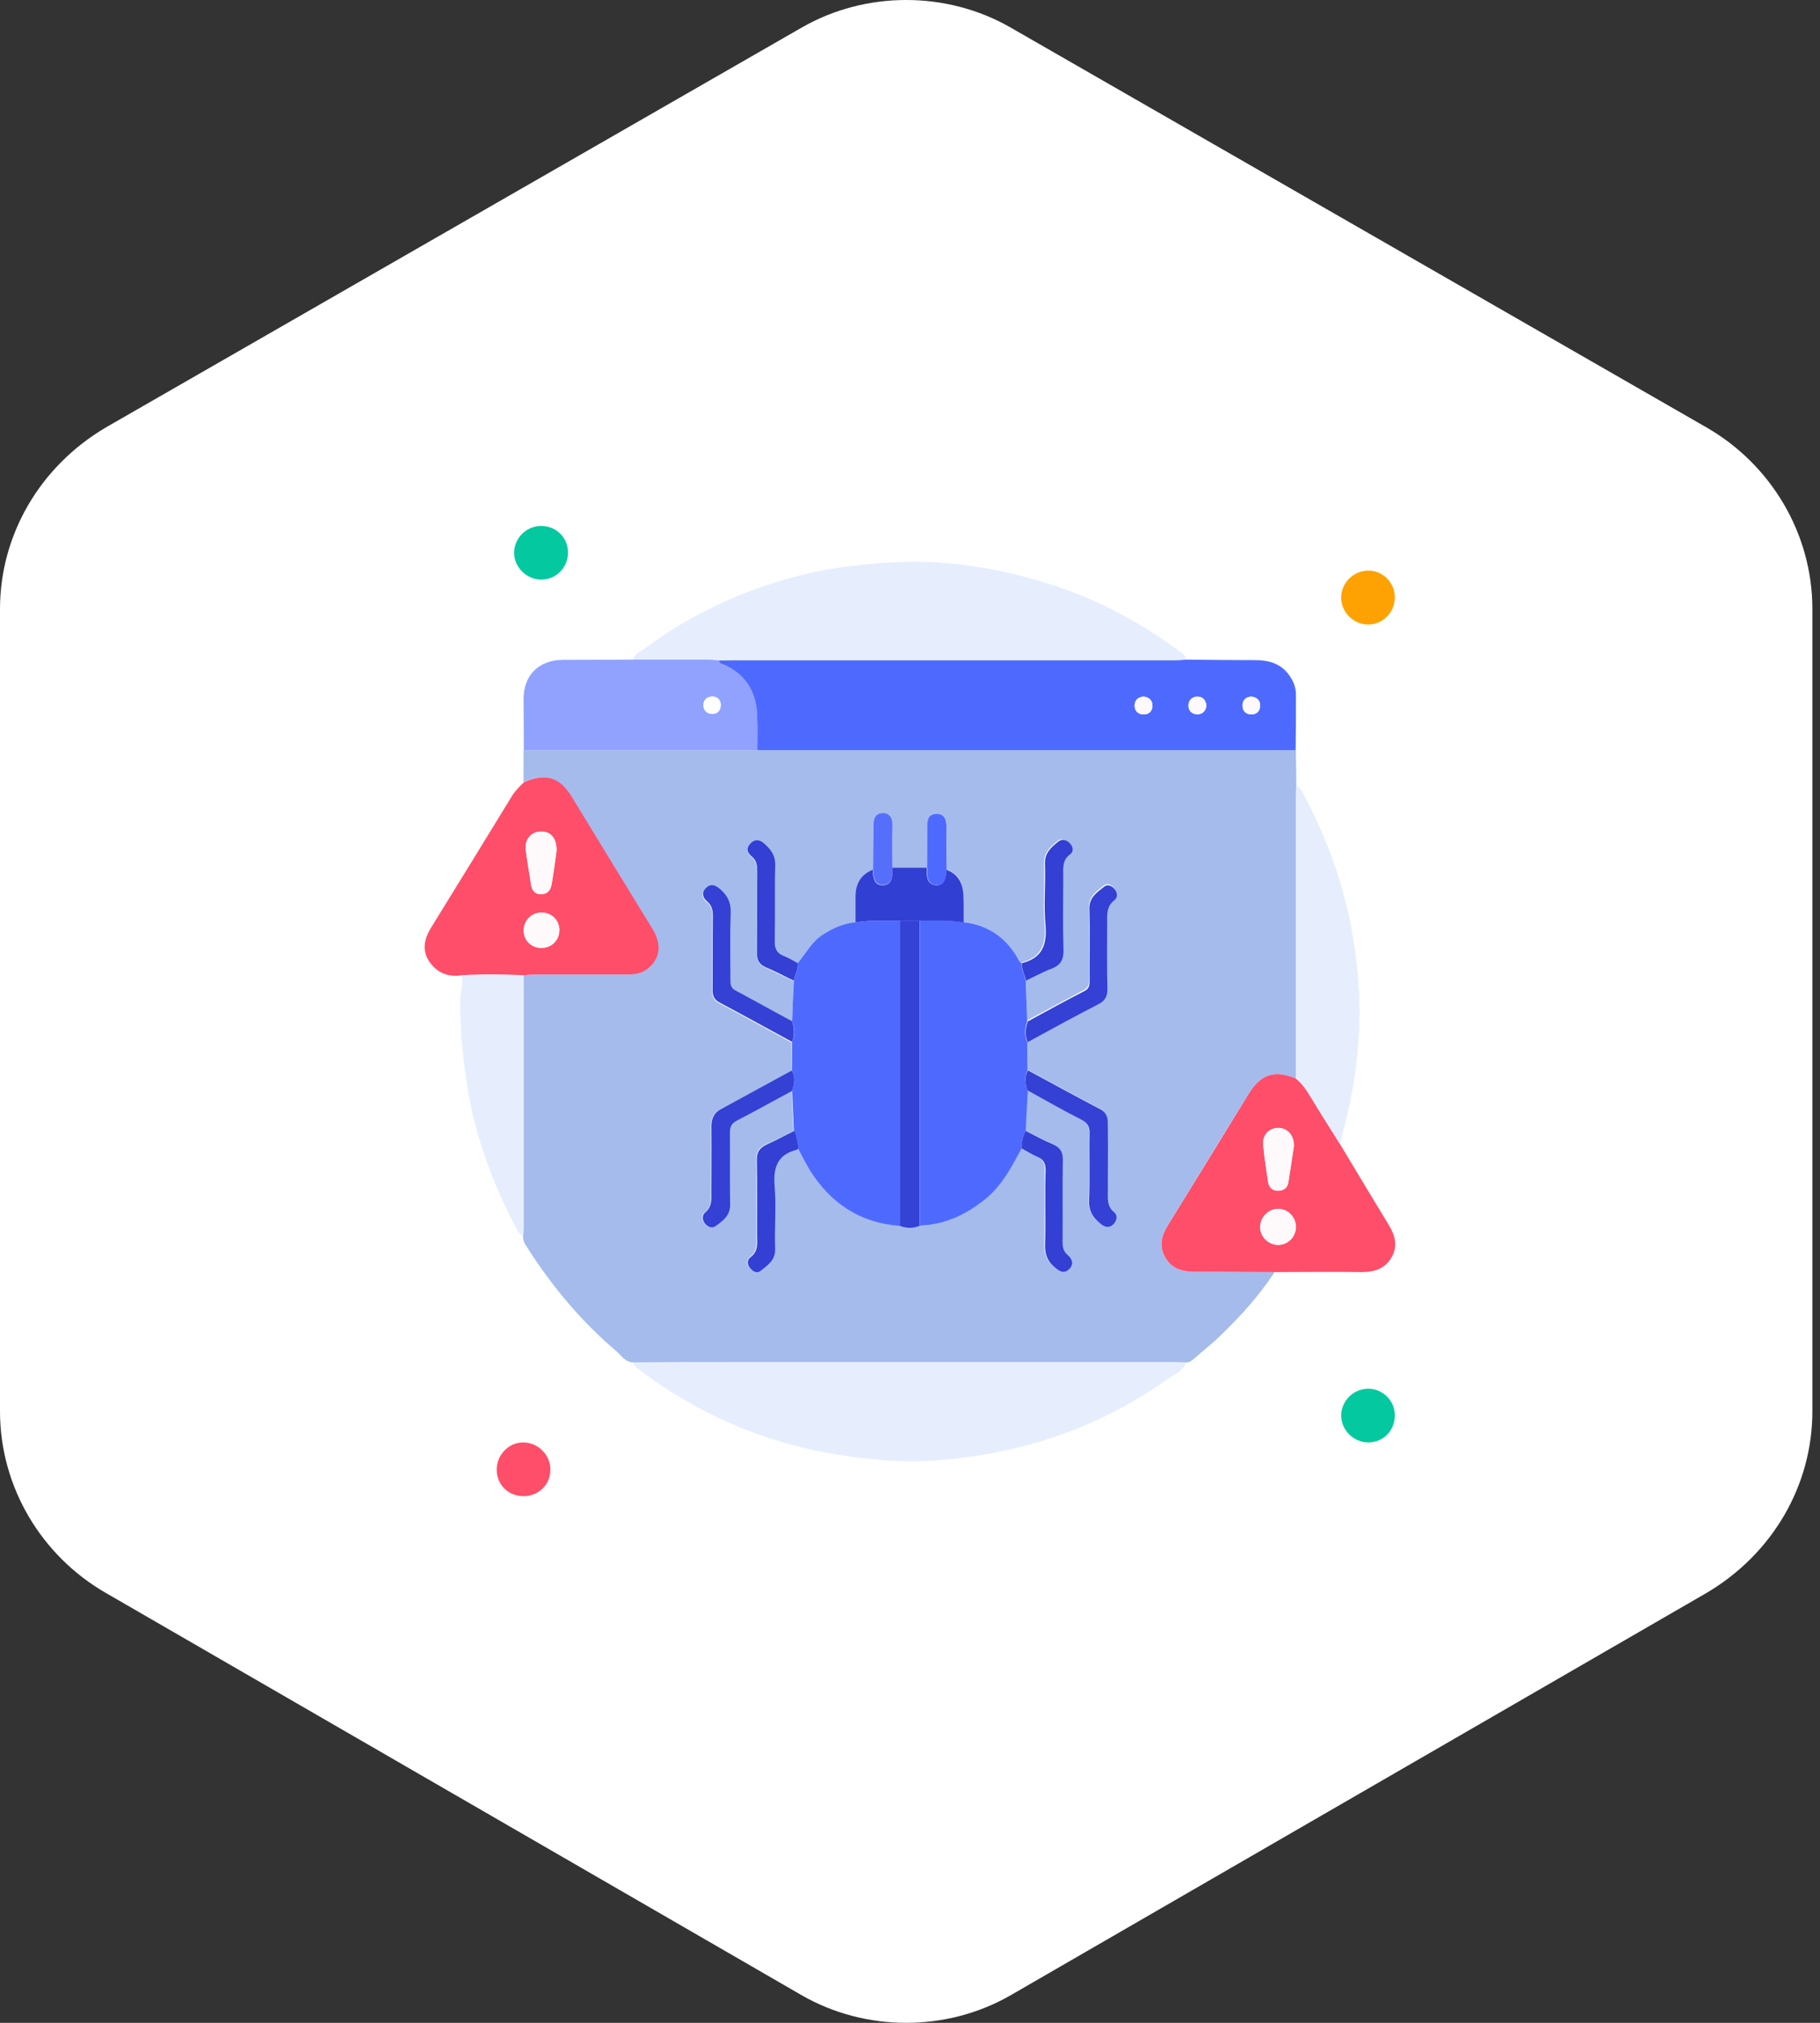 <svg xmlns="http://www.w3.org/2000/svg" width="90" height="100" viewBox="0 0 90 100" fill="none"><rect x="0" y="0" width="90" height="100" fill="#333333" stroke="none"/><path d="M89.623 69.769C89.623 73.408 87.677 76.804 84.394 78.745L49.98 98.635C46.818 100.455 42.805 100.455 39.643 98.635L5.229 78.745C2.067 76.925 0 73.529 0 69.769V30.109C0 26.471 1.946 23.075 5.229 21.134L39.643 1.364C42.805 -0.455 46.818 -0.455 49.98 1.364L84.394 21.134C87.555 22.953 89.623 26.349 89.623 30.109V69.769Z" fill="white"></path><g clip-path="url(#clip0_278_466)"><path d="M64.078 37.086C64.091 37.686 64.104 38.298 64.104 38.898C64.091 39.102 64.078 39.306 64.078 39.51C64.078 44.116 64.078 48.709 64.078 53.316C63.032 52.882 62.343 53.086 61.743 54.068C60.416 56.212 59.102 58.368 57.775 60.525C57.443 61.06 57.277 61.596 57.622 62.17C57.954 62.719 58.464 62.885 59.076 62.872C60.391 62.859 61.718 62.872 63.032 62.885C62.254 64.072 61.309 65.105 60.301 66.075C59.919 66.445 59.485 66.776 59.089 67.134C58.962 67.249 58.821 67.363 58.63 67.351C58.438 67.351 58.247 67.338 58.056 67.338C50.732 67.338 43.408 67.338 36.084 67.338C34.502 67.338 32.907 67.338 31.325 67.351C30.917 67.351 30.726 67.006 30.47 66.789C28.697 65.284 27.23 63.51 25.992 61.545C25.89 61.392 25.864 61.226 25.852 61.048C25.864 60.92 25.877 60.792 25.877 60.665C25.877 56.518 25.877 52.359 25.877 48.212C26.069 48.199 26.26 48.174 26.439 48.174C27.982 48.174 29.513 48.174 31.057 48.174C31.453 48.174 31.81 48.072 32.104 47.804C32.639 47.293 32.691 46.643 32.231 45.903C30.904 43.733 29.59 41.564 28.263 39.408C27.663 38.413 26.962 38.196 25.89 38.668C25.89 38.145 25.89 37.609 25.89 37.086C29.743 37.086 33.596 37.086 37.437 37.086C46.33 37.086 55.21 37.086 64.078 37.086ZM46.815 42.993C46.815 42.279 46.802 41.564 46.802 40.85C46.802 40.518 46.738 40.225 46.304 40.25C45.909 40.263 45.858 40.531 45.858 40.85C45.858 41.539 45.845 42.215 45.845 42.904C45.271 42.904 44.71 42.904 44.136 42.904C44.136 42.241 44.123 41.577 44.123 40.914C44.123 40.556 44.046 40.237 43.651 40.237C43.242 40.237 43.178 40.582 43.178 40.926C43.178 41.628 43.166 42.317 43.166 43.019C42.566 43.261 42.311 43.721 42.311 44.346C42.311 44.767 42.311 45.188 42.311 45.622C41.711 45.673 41.188 45.928 40.691 46.234C40.129 46.579 39.861 47.166 39.453 47.638C39.223 47.523 39.006 47.383 38.777 47.293C38.407 47.166 38.304 46.923 38.304 46.528C38.33 45.29 38.279 44.052 38.33 42.815C38.343 42.292 38.088 41.986 37.743 41.692C37.526 41.501 37.309 41.513 37.105 41.718C36.901 41.934 36.926 42.164 37.143 42.343C37.411 42.56 37.437 42.84 37.437 43.147C37.424 44.486 37.437 45.813 37.424 47.153C37.424 47.472 37.526 47.689 37.832 47.829C38.304 48.046 38.777 48.276 39.249 48.505C39.223 49.169 39.198 49.845 39.159 50.509C38.228 49.998 37.297 49.488 36.352 49.003C36.123 48.888 36.097 48.722 36.097 48.505C36.097 47.395 36.072 46.285 36.11 45.163C36.136 44.639 35.944 44.282 35.574 43.976C35.344 43.785 35.127 43.708 34.898 43.925C34.668 44.142 34.706 44.397 34.936 44.588C35.191 44.792 35.23 45.048 35.23 45.354C35.217 46.566 35.23 47.765 35.217 48.977C35.217 49.258 35.281 49.45 35.548 49.59C36.761 50.228 37.947 50.891 39.147 51.542C39.147 52.014 39.134 52.486 39.134 52.958C37.998 53.571 36.876 54.196 35.727 54.77C35.306 54.987 35.153 55.255 35.153 55.702C35.166 56.761 35.153 57.832 35.153 58.891C35.153 59.274 35.204 59.644 34.847 59.938C34.668 60.078 34.694 60.32 34.847 60.499C34.987 60.652 35.166 60.741 35.357 60.614C35.74 60.346 36.097 60.078 36.084 59.529C36.059 58.355 36.084 57.182 36.072 55.995C36.072 55.714 36.136 55.536 36.416 55.395C37.335 54.923 38.241 54.426 39.147 53.928C39.172 54.592 39.21 55.242 39.236 55.906C38.802 56.123 38.368 56.365 37.909 56.556C37.539 56.709 37.386 56.939 37.399 57.36C37.424 58.585 37.411 59.81 37.411 61.022C37.411 61.43 37.475 61.839 37.08 62.145C36.901 62.285 36.914 62.515 37.08 62.694C37.22 62.847 37.424 62.936 37.59 62.808C37.934 62.528 38.317 62.285 38.304 61.711C38.266 60.678 38.355 59.644 38.279 58.623C38.202 57.692 38.419 57.067 39.376 56.824C39.402 56.812 39.427 56.786 39.453 56.761C39.644 57.118 39.81 57.501 40.04 57.845C41.086 59.478 42.541 60.448 44.493 60.588C44.812 60.716 45.131 60.716 45.462 60.588C46.751 60.537 47.836 60.014 48.805 59.198C49.596 58.534 50.03 57.641 50.502 56.773C50.745 56.901 50.962 57.054 51.217 57.143C51.561 57.271 51.676 57.488 51.663 57.858C51.638 59.083 51.676 60.308 51.638 61.52C51.625 61.992 51.765 62.336 52.123 62.63C52.352 62.821 52.569 62.962 52.824 62.719C53.08 62.477 52.99 62.221 52.761 62.017C52.544 61.826 52.505 61.609 52.505 61.341C52.518 60.001 52.493 58.675 52.518 57.335C52.531 56.914 52.378 56.697 52.008 56.531C51.561 56.34 51.127 56.097 50.681 55.88C50.719 55.217 50.745 54.553 50.783 53.877C51.663 54.362 52.531 54.847 53.424 55.306C53.73 55.459 53.858 55.638 53.858 55.995C53.832 57.105 53.883 58.228 53.832 59.338C53.807 59.874 54.075 60.193 54.445 60.499C54.636 60.665 54.853 60.678 55.044 60.486C55.223 60.308 55.261 60.052 55.07 59.887C54.726 59.593 54.764 59.21 54.764 58.84C54.764 57.794 54.777 56.748 54.764 55.689C54.764 55.37 54.789 55.013 54.419 54.821C53.207 54.183 52.008 53.532 50.809 52.882C50.809 52.41 50.796 51.938 50.796 51.478C51.97 50.84 53.143 50.202 54.317 49.577C54.623 49.411 54.751 49.207 54.738 48.863C54.726 47.765 54.738 46.668 54.726 45.571C54.726 45.163 54.675 44.754 55.083 44.448C55.261 44.308 55.236 44.078 55.083 43.887C54.943 43.721 54.726 43.657 54.572 43.785C54.228 44.065 53.832 44.308 53.845 44.869C53.883 46.056 53.845 47.255 53.858 48.442C53.858 48.658 53.82 48.824 53.603 48.939C52.659 49.437 51.727 49.947 50.796 50.445C50.77 49.781 50.745 49.105 50.719 48.442C51.127 48.237 51.536 48.02 51.97 47.855C52.391 47.676 52.556 47.421 52.544 46.949C52.505 45.737 52.531 44.537 52.531 43.325C52.531 42.917 52.467 42.509 52.876 42.202C53.067 42.062 53.029 41.832 52.85 41.654C52.684 41.488 52.48 41.424 52.289 41.577C51.931 41.871 51.612 42.151 51.625 42.713C51.663 43.695 51.574 44.69 51.651 45.673C51.74 46.643 51.523 47.332 50.489 47.587C50.324 47.51 50.298 47.344 50.209 47.217C49.596 46.273 48.754 45.698 47.632 45.571C47.632 45.111 47.644 44.665 47.619 44.206C47.632 43.644 47.389 43.198 46.815 42.993Z" fill="#A4BBEC"></path><path d="M64.071 37.088C55.191 37.088 46.323 37.088 37.443 37.088C37.443 36.488 37.456 35.889 37.43 35.289C37.367 34.191 36.869 33.375 35.861 32.89C35.746 32.839 35.567 32.839 35.555 32.648C35.759 32.648 35.963 32.635 36.18 32.635C43.478 32.635 50.776 32.635 58.075 32.635C58.266 32.635 58.457 32.622 58.649 32.609C59.784 32.622 60.933 32.635 62.068 32.635C62.795 32.635 63.408 32.826 63.816 33.477C63.982 33.732 64.084 34.013 64.084 34.319C64.084 35.251 64.084 36.169 64.071 37.088ZM61.877 34.434C61.596 34.459 61.43 34.625 61.443 34.893C61.443 35.161 61.634 35.327 61.902 35.314C62.158 35.302 62.311 35.136 62.311 34.893C62.323 34.613 62.145 34.472 61.877 34.434ZM59.657 34.88C59.618 34.613 59.478 34.434 59.197 34.434C58.929 34.447 58.764 34.625 58.764 34.893C58.776 35.148 58.942 35.302 59.185 35.302C59.478 35.314 59.618 35.148 59.657 34.88ZM56.556 34.434C56.288 34.459 56.11 34.613 56.11 34.88C56.11 35.136 56.263 35.302 56.518 35.314C56.799 35.327 56.977 35.174 56.99 34.906C56.99 34.625 56.824 34.472 56.556 34.434Z" fill="#4E6AFE"></path><path d="M31.336 67.364C32.918 67.364 34.513 67.352 36.095 67.352C43.419 67.352 50.743 67.352 58.066 67.352C58.258 67.352 58.449 67.352 58.641 67.364C58.475 67.849 57.99 67.99 57.633 68.245C54.915 70.171 51.878 71.371 48.599 71.919C47.208 72.149 45.805 72.289 44.389 72.226C39.668 71.996 35.355 70.58 31.578 67.683C31.463 67.594 31.336 67.53 31.336 67.364Z" fill="#E6EEFE"></path><path d="M58.645 32.611C58.454 32.623 58.263 32.636 58.071 32.636C50.773 32.636 43.475 32.636 36.177 32.636C35.972 32.636 35.768 32.649 35.551 32.649C35.36 32.636 35.169 32.611 34.99 32.611C33.765 32.611 32.553 32.611 31.328 32.611C31.366 32.292 31.673 32.215 31.877 32.062C34.173 30.352 36.725 29.178 39.481 28.464C40.859 28.107 42.263 27.928 43.692 27.826C46.677 27.596 49.561 28.081 52.368 29.025C54.55 29.765 56.566 30.888 58.429 32.266C58.543 32.355 58.658 32.458 58.645 32.611Z" fill="#E6EEFE"></path><path d="M63.038 62.887C61.724 62.887 60.397 62.861 59.083 62.874C58.47 62.874 57.947 62.721 57.628 62.172C57.284 61.586 57.45 61.05 57.781 60.526C59.108 58.383 60.422 56.227 61.749 54.07C62.349 53.088 63.038 52.884 64.084 53.318C64.352 53.535 64.556 53.815 64.748 54.121C65.245 54.951 65.769 55.767 66.279 56.584C67.07 57.898 67.861 59.225 68.665 60.539C68.984 61.062 69.137 61.586 68.818 62.147C68.499 62.721 67.963 62.887 67.325 62.887C65.896 62.861 64.467 62.887 63.038 62.887ZM63.982 56.673C64.008 56.15 63.689 55.78 63.242 55.767C62.783 55.755 62.426 56.086 62.464 56.584C62.515 57.196 62.617 57.809 62.706 58.421C62.745 58.702 62.923 58.881 63.229 58.868C63.497 58.855 63.676 58.715 63.714 58.434C63.804 57.834 63.893 57.235 63.982 56.673ZM63.204 59.761C62.732 59.761 62.324 60.157 62.311 60.641C62.298 61.139 62.719 61.547 63.217 61.547C63.702 61.535 64.084 61.139 64.072 60.654C64.084 60.157 63.689 59.761 63.204 59.761Z" fill="#FE4E6A"></path><path d="M25.912 38.669C26.984 38.197 27.686 38.414 28.285 39.409C29.613 41.578 30.927 43.747 32.254 45.903C32.713 46.643 32.662 47.307 32.126 47.804C31.833 48.085 31.475 48.174 31.08 48.174C29.536 48.174 28.005 48.174 26.461 48.174C26.27 48.174 26.078 48.2 25.899 48.213C24.879 48.162 23.858 48.149 22.837 48.213C22.161 48.315 21.613 48.098 21.23 47.536C20.86 46.988 20.974 46.426 21.306 45.878C22.672 43.67 24.024 41.463 25.376 39.256C25.529 39.052 25.708 38.86 25.912 38.669ZM27.52 42.075C27.533 41.438 27.227 41.093 26.742 41.106C26.27 41.119 25.938 41.489 26.002 42.012C26.065 42.573 26.18 43.135 26.257 43.709C26.295 44.002 26.435 44.194 26.729 44.206C27.048 44.219 27.227 44.028 27.277 43.721C27.38 43.135 27.456 42.56 27.52 42.075ZM26.754 46.86C27.252 46.873 27.635 46.516 27.66 46.018C27.686 45.52 27.29 45.112 26.78 45.112C26.295 45.112 25.912 45.495 25.899 45.98C25.887 46.477 26.257 46.847 26.754 46.86Z" fill="#FE4E6A"></path><path d="M31.339 32.609C32.564 32.609 33.776 32.609 35.001 32.609C35.192 32.609 35.383 32.635 35.562 32.648C35.575 32.839 35.741 32.839 35.868 32.89C36.889 33.362 37.374 34.191 37.438 35.289C37.476 35.889 37.45 36.488 37.45 37.088C33.597 37.088 29.744 37.088 25.903 37.088C25.903 36.246 25.891 35.404 25.891 34.562C25.891 33.388 26.631 32.635 27.817 32.622C28.991 32.622 30.165 32.609 31.339 32.609ZM35.651 34.842C35.626 34.625 35.511 34.447 35.256 34.434C35.001 34.434 34.797 34.562 34.797 34.855C34.797 35.136 34.962 35.289 35.243 35.289C35.486 35.289 35.626 35.136 35.651 34.842Z" fill="#90A2FE"></path><path d="M66.281 56.583C65.77 55.766 65.26 54.95 64.749 54.12C64.571 53.814 64.367 53.546 64.086 53.316C64.086 48.71 64.086 44.117 64.086 39.511C64.086 39.307 64.099 39.103 64.112 38.898C64.252 38.911 64.328 39.013 64.392 39.128C65.579 41.348 66.446 43.67 66.88 46.171C67.084 47.332 67.199 48.493 67.225 49.654C67.263 51.849 66.944 54.005 66.37 56.111C66.319 56.264 66.306 56.429 66.281 56.583Z" fill="#E6EEFE"></path><path d="M22.84 48.239C23.861 48.175 24.881 48.175 25.902 48.239C25.902 52.386 25.902 56.545 25.902 60.692C25.902 60.82 25.889 60.947 25.877 61.075C25.736 61.062 25.66 60.96 25.596 60.845C24.409 58.625 23.529 56.303 23.121 53.802C22.891 52.399 22.763 50.983 22.751 49.566C22.738 49.12 22.916 48.686 22.84 48.239Z" fill="#E6EEFE"></path><path d="M68.974 29.559C68.962 30.287 68.362 30.887 67.635 30.874C66.907 30.861 66.308 30.236 66.32 29.521C66.333 28.794 66.946 28.207 67.673 28.207C68.413 28.22 68.987 28.82 68.974 29.559Z" fill="#FEA204"></path><path d="M28.088 27.314C28.088 28.054 27.502 28.654 26.762 28.654C26.047 28.654 25.422 28.041 25.422 27.327C25.422 26.6 26.034 26 26.762 26C27.502 26 28.088 26.574 28.088 27.314Z" fill="#04C9A0"></path><path d="M25.864 73.963C25.111 73.951 24.55 73.376 24.563 72.624C24.576 71.896 25.188 71.284 25.902 71.309C26.63 71.322 27.229 71.947 27.217 72.662C27.217 73.402 26.617 73.976 25.864 73.963Z" fill="#FE4E6A"></path><path d="M68.974 69.967C68.974 70.719 68.413 71.306 67.66 71.306C66.933 71.306 66.32 70.694 66.32 69.967C66.333 69.252 66.92 68.665 67.635 68.653C68.362 68.64 68.974 69.227 68.974 69.967Z" fill="#04C9A0"></path><path d="M39.169 50.484C39.194 49.82 39.22 49.144 39.258 48.481C39.297 48.187 39.488 47.919 39.45 47.613C39.858 47.141 40.139 46.554 40.687 46.21C41.185 45.891 41.708 45.648 42.308 45.597C43.035 45.469 43.762 45.521 44.502 45.508C44.502 50.535 44.502 55.575 44.502 60.602C42.537 60.462 41.083 59.492 40.049 57.859C39.833 57.514 39.654 57.144 39.462 56.774C39.437 56.481 39.386 56.187 39.258 55.907C39.233 55.243 39.194 54.592 39.169 53.929C39.258 53.597 39.348 53.253 39.156 52.921C39.156 52.449 39.169 51.977 39.169 51.505C39.322 51.173 39.297 50.828 39.169 50.484Z" fill="#4E6AFE"></path><path d="M50.823 53.904C50.784 54.568 50.759 55.231 50.721 55.908C50.568 56.175 50.542 56.469 50.516 56.775C50.044 57.643 49.598 58.536 48.819 59.199C47.85 60.016 46.765 60.539 45.477 60.59C45.477 55.563 45.477 50.523 45.477 45.496C46.204 45.509 46.944 45.458 47.671 45.585C48.794 45.726 49.649 46.287 50.248 47.244C50.338 47.372 50.363 47.538 50.529 47.614C50.491 47.933 50.682 48.188 50.721 48.482C50.746 49.145 50.772 49.822 50.797 50.485C50.682 50.829 50.657 51.161 50.797 51.506C50.797 51.978 50.81 52.45 50.81 52.909C50.644 53.254 50.708 53.573 50.823 53.904Z" fill="#4E6AFE"></path><path d="M45.47 45.508C45.47 50.535 45.47 55.575 45.47 60.602C45.151 60.73 44.832 60.73 44.5 60.602C44.5 55.575 44.5 50.535 44.5 45.508C44.832 45.508 45.151 45.508 45.47 45.508Z" fill="#3442D6"></path><path d="M45.469 45.51C45.15 45.51 44.818 45.51 44.499 45.51C43.772 45.523 43.032 45.472 42.305 45.599C42.305 45.178 42.305 44.757 42.305 44.324C42.305 43.698 42.56 43.239 43.16 42.997C43.185 43.354 43.198 43.775 43.657 43.762C44.104 43.749 44.142 43.354 44.117 42.984C44.117 42.958 44.117 42.92 44.117 42.895C44.691 42.895 45.252 42.895 45.826 42.895C45.826 42.958 45.839 43.022 45.839 43.086C45.813 43.443 45.928 43.749 46.298 43.762C46.668 43.775 46.758 43.443 46.783 43.137C46.783 43.086 46.783 43.048 46.796 42.997C47.37 43.201 47.612 43.647 47.638 44.234C47.663 44.694 47.651 45.14 47.651 45.599C46.936 45.472 46.209 45.51 45.469 45.51Z" fill="#323FD3"></path><path d="M39.157 52.922C39.348 53.254 39.272 53.585 39.169 53.93C38.264 54.415 37.358 54.925 36.439 55.397C36.171 55.538 36.094 55.703 36.094 55.997C36.107 57.171 36.082 58.344 36.107 59.531C36.12 60.08 35.763 60.348 35.38 60.616C35.189 60.743 35.01 60.654 34.87 60.501C34.717 60.322 34.704 60.08 34.87 59.939C35.227 59.646 35.176 59.263 35.176 58.893C35.176 57.834 35.189 56.762 35.176 55.703C35.176 55.257 35.329 54.976 35.75 54.772C36.898 54.16 38.021 53.534 39.157 52.922Z" fill="#3441D4"></path><path d="M50.815 53.905C50.7 53.574 50.649 53.242 50.828 52.91C52.027 53.561 53.227 54.212 54.439 54.85C54.809 55.054 54.783 55.398 54.783 55.717C54.796 56.763 54.783 57.81 54.783 58.869C54.783 59.252 54.732 59.621 55.089 59.915C55.281 60.081 55.242 60.323 55.064 60.515C54.873 60.706 54.656 60.681 54.464 60.527C54.094 60.234 53.839 59.915 53.852 59.366C53.903 58.256 53.852 57.146 53.877 56.023C53.89 55.666 53.75 55.487 53.444 55.334C52.563 54.888 51.696 54.39 50.815 53.905Z" fill="#3441D4"></path><path d="M50.82 51.518C50.667 51.174 50.705 50.842 50.82 50.497C51.751 49.987 52.683 49.477 53.627 48.992C53.856 48.877 53.882 48.711 53.882 48.494C53.869 47.308 53.907 46.108 53.869 44.922C53.856 44.36 54.252 44.118 54.596 43.837C54.75 43.709 54.967 43.773 55.107 43.939C55.26 44.118 55.285 44.36 55.107 44.501C54.711 44.807 54.75 45.202 54.75 45.623C54.75 46.721 54.737 47.818 54.762 48.915C54.762 49.26 54.635 49.477 54.341 49.63C53.155 50.242 51.981 50.88 50.82 51.518Z" fill="#3441D4"></path><path d="M39.169 50.486C39.284 50.83 39.309 51.175 39.169 51.506C37.969 50.856 36.77 50.192 35.571 49.554C35.303 49.414 35.239 49.21 35.239 48.942C35.252 47.73 35.239 46.53 35.252 45.318C35.252 45.012 35.213 44.769 34.958 44.553C34.728 44.361 34.69 44.106 34.92 43.889C35.15 43.672 35.367 43.749 35.596 43.94C35.966 44.259 36.158 44.616 36.132 45.127C36.094 46.237 36.119 47.347 36.119 48.47C36.119 48.687 36.145 48.852 36.374 48.967C37.306 49.465 38.237 49.988 39.169 50.486Z" fill="#3441D4"></path><path d="M50.516 56.774C50.528 56.468 50.567 56.174 50.72 55.906C51.154 56.123 51.587 56.366 52.047 56.557C52.417 56.723 52.57 56.94 52.557 57.361C52.532 58.688 52.557 60.028 52.544 61.367C52.544 61.635 52.57 61.852 52.8 62.043C53.029 62.248 53.118 62.503 52.863 62.745C52.608 62.988 52.391 62.847 52.162 62.656C51.804 62.362 51.664 62.018 51.677 61.546C51.715 60.321 51.664 59.096 51.702 57.884C51.715 57.501 51.6 57.297 51.256 57.169C50.988 57.055 50.758 56.901 50.516 56.774Z" fill="#3340D3"></path><path d="M39.275 55.906C39.402 56.187 39.441 56.48 39.479 56.774C39.453 56.799 39.428 56.825 39.402 56.838C38.446 57.08 38.229 57.705 38.305 58.637C38.395 59.657 38.292 60.704 38.331 61.724C38.356 62.286 37.973 62.541 37.616 62.822C37.45 62.962 37.246 62.873 37.106 62.707C36.94 62.528 36.927 62.286 37.106 62.158C37.514 61.852 37.438 61.444 37.438 61.035C37.438 59.811 37.45 58.586 37.425 57.374C37.412 56.953 37.565 56.736 37.935 56.57C38.395 56.366 38.828 56.123 39.275 55.906Z" fill="#3340D3"></path><path d="M50.728 48.48C50.689 48.186 50.498 47.918 50.536 47.612C51.557 47.357 51.787 46.681 51.697 45.698C51.608 44.716 51.71 43.733 51.672 42.738C51.646 42.177 51.965 41.896 52.335 41.603C52.527 41.45 52.731 41.513 52.897 41.679C53.063 41.845 53.114 42.087 52.922 42.228C52.514 42.521 52.578 42.942 52.578 43.351C52.578 44.563 52.552 45.762 52.59 46.974C52.603 47.446 52.437 47.714 52.016 47.88C51.544 48.059 51.136 48.288 50.728 48.48Z" fill="#3340D3"></path><path d="M39.449 47.616C39.487 47.922 39.295 48.19 39.257 48.483C38.785 48.254 38.326 48.011 37.841 47.807C37.535 47.667 37.432 47.45 37.432 47.131C37.445 45.791 37.432 44.464 37.445 43.124C37.445 42.806 37.432 42.538 37.152 42.321C36.935 42.142 36.897 41.912 37.114 41.696C37.305 41.491 37.535 41.491 37.752 41.67C38.096 41.964 38.351 42.27 38.338 42.793C38.3 44.031 38.338 45.268 38.313 46.506C38.3 46.889 38.402 47.131 38.785 47.271C39.015 47.361 39.232 47.501 39.449 47.616Z" fill="#3340D3"></path><path d="M44.129 42.879C44.129 42.904 44.116 42.942 44.129 42.968C44.142 43.338 44.103 43.733 43.669 43.746C43.21 43.759 43.197 43.338 43.172 42.981C43.172 42.279 43.185 41.59 43.185 40.888C43.185 40.544 43.248 40.199 43.657 40.199C44.052 40.199 44.142 40.518 44.129 40.876C44.116 41.552 44.129 42.215 44.129 42.879Z" fill="#556FFB"></path><path d="M46.813 42.995C46.813 43.046 46.813 43.084 46.801 43.135C46.775 43.454 46.686 43.773 46.316 43.76C45.933 43.748 45.831 43.428 45.856 43.084C45.856 43.02 45.856 42.956 45.844 42.893C45.844 42.204 45.856 41.527 45.856 40.838C45.856 40.519 45.907 40.251 46.303 40.239C46.724 40.226 46.788 40.519 46.801 40.838C46.801 41.566 46.801 42.28 46.813 42.995Z" fill="#4E6AFE"></path><path d="M61.88 34.434C62.148 34.472 62.326 34.612 62.314 34.893C62.314 35.135 62.16 35.314 61.905 35.314C61.625 35.327 61.446 35.161 61.446 34.893C61.433 34.625 61.599 34.459 61.88 34.434Z" fill="#FEFAFB"></path><path d="M59.662 34.88C59.624 35.148 59.471 35.314 59.203 35.314C58.948 35.301 58.782 35.148 58.782 34.905C58.769 34.637 58.935 34.459 59.216 34.446C59.484 34.433 59.624 34.612 59.662 34.88Z" fill="#FEFAFB"></path><path d="M56.556 34.434C56.824 34.472 57.002 34.625 56.99 34.906C56.977 35.174 56.798 35.34 56.518 35.314C56.263 35.301 56.109 35.135 56.109 34.88C56.109 34.612 56.275 34.459 56.556 34.434Z" fill="#FEFAFB"></path><path d="M63.982 56.673C63.893 57.234 63.803 57.834 63.714 58.421C63.676 58.702 63.497 58.842 63.229 58.855C62.923 58.867 62.745 58.689 62.706 58.408C62.617 57.796 62.515 57.183 62.464 56.571C62.425 56.086 62.783 55.742 63.242 55.754C63.689 55.78 64.008 56.163 63.982 56.673Z" fill="#FEFAFB"></path><path d="M63.209 59.762C63.681 59.762 64.076 60.157 64.089 60.642C64.089 61.127 63.706 61.523 63.234 61.535C62.737 61.548 62.316 61.127 62.328 60.629C62.341 60.157 62.737 59.762 63.209 59.762Z" fill="#FEFAFB"></path><path d="M27.518 42.075C27.455 42.56 27.378 43.135 27.276 43.721C27.225 44.028 27.046 44.219 26.727 44.206C26.434 44.194 26.294 44.002 26.255 43.709C26.179 43.147 26.064 42.586 26 42.012C25.936 41.501 26.268 41.119 26.74 41.106C27.238 41.093 27.544 41.438 27.518 42.075Z" fill="#FEFAFB"></path><path d="M26.754 46.861C26.256 46.849 25.886 46.478 25.899 45.981C25.899 45.496 26.294 45.113 26.779 45.113C27.29 45.113 27.685 45.522 27.66 46.019C27.634 46.517 27.251 46.861 26.754 46.861Z" fill="#FEFAFB"></path><path d="M35.649 34.842C35.623 35.135 35.496 35.288 35.228 35.288C34.947 35.288 34.781 35.135 34.781 34.855C34.781 34.561 34.985 34.434 35.241 34.434C35.508 34.446 35.623 34.625 35.649 34.842Z" fill="#FEFEFE"></path></g><defs><clipPath id="clip0_278_466"><rect width="48" height="47.962" fill="white" transform="translate(21 26)"></rect></clipPath></defs></svg>
